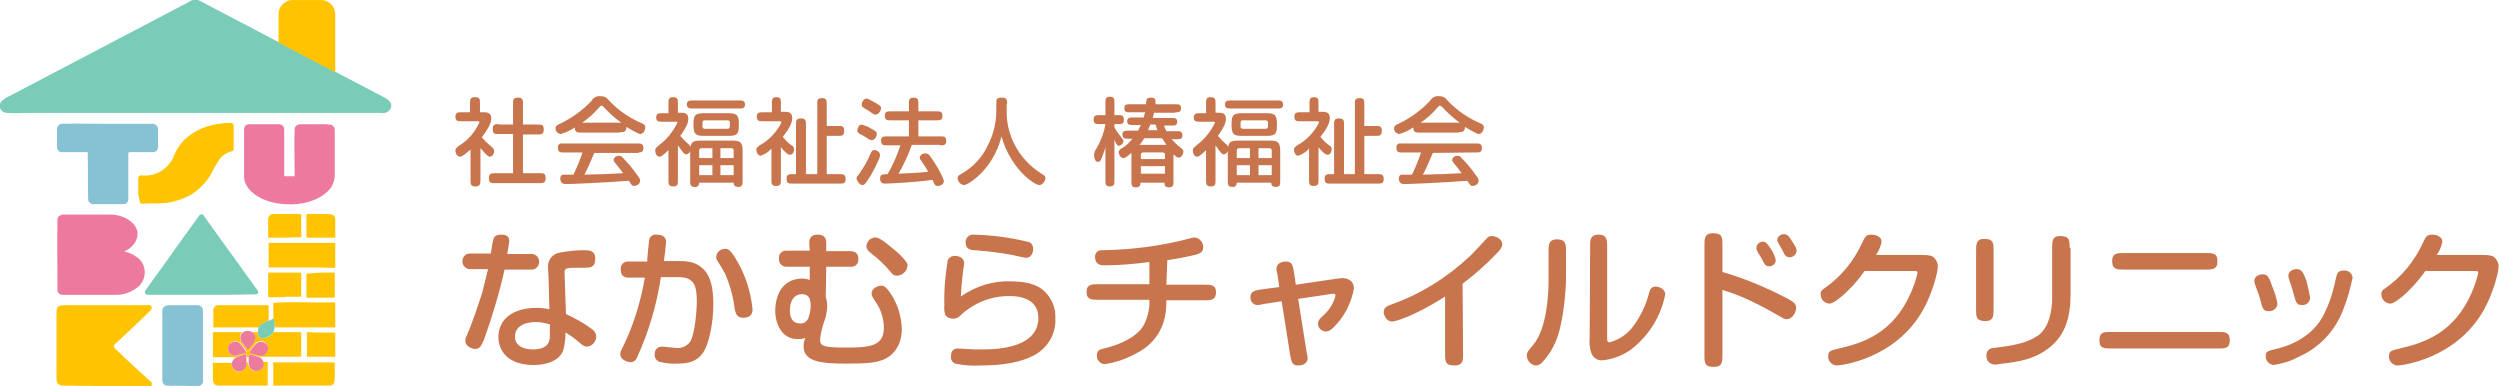 <?xml version="1.0" encoding="utf-8"?>
<!-- Generator: Adobe Illustrator 27.9.4, SVG Export Plug-In . SVG Version: 9.03 Build 54784)  -->
<svg version="1.1" id="レイヤー_1" xmlns="http://www.w3.org/2000/svg" xmlns:xlink="http://www.w3.org/1999/xlink" x="0px"
	 y="0px" viewBox="0 0 529.2 81.7" style="enable-background:new 0 0 529.2 81.7;" xml:space="preserve">
<style type="text/css">
	.st0{fill:#7ACCB8;}
	.st1{fill:#FFC300;}
	.st2{fill:#87C2D4;}
	.st3{fill:#ED7A9E;}
	.st4{fill:#FFC302;}
	.st5{fill:#ED7B9D;}
	.st6{fill:#C8744C;}
</style>
<g id="logo" transform="translate(-450 -11.334)">
	<g id="グループ_2647" transform="translate(859.565 287.744)">
		<path id="パス_13001" class="st0" d="M-326.8-253.6c-0.3,0.8-1.2,1.3-2.1,1.1c-1.1,0-2.2,0-3.3,0h-13.4c-19.3,0-38.6,0-58,0
			c-1.5,0-3,0.1-4.4,0c-0.6,0-1.1-0.3-1.4-0.7c-0.3-0.5-0.3-1.2,0.1-1.7c0.4-0.4,0.9-0.8,1.4-1c12.8-6.7,25.7-13.5,38.5-20.2
			c1.1-0.7,1.7-0.4,2.8,0.2c3.9,2.1,7.9,4.1,11.8,6.2c7.9,4.1,15.8,8.3,23.7,12.4c0.6,0.3,1.3,0.7,1.9,1
			C-328.1-255.7-326.4-255.1-326.8-253.6z"/>
		<path id="パス_13002" class="st1" d="M-396.5-194.8c-1.1-0.2-1.1-1-1.1-2c0-0.8,0-1.7,0-2.5c0-3.1,0-6.3,0-9.4c0-0.5,0-1,0-1.5
			c0-0.6,0-1.3,0.7-1.5c0.5-0.1,0.9-0.1,1.4-0.1h16.8c0.4,0,1-0.2,1.2,0.3c0.2,0.5-0.2,0.8-0.5,1.1l-0.7,0.7l-5.4,5.1
			c-0.4,0.3-0.7,0.7-1.1,1c-0.3,0.2-0.3,0.6-0.1,0.9c0.1,0.1,0.1,0.1,0.2,0.2c0.6,0.5,1.2,1.1,1.8,1.7c1.3,1.2,2.7,2.5,4,3.7l1.1,1
			c0.3,0.3,0.8,0.5,0.8,1c0,0.5-0.6,0.6-1,0.6c-0.5,0-1,0-1.5,0h-3.5C-387.7-194.8-392.1-194.7-396.5-194.8z"/>
		<path id="パス_13003" class="st2" d="M-374.3-194.8c-1.1-0.1-0.9-1.3-0.9-2.1c0-2.5,0-5,0-7.5c0-1.7,0-3.3,0-5
			c0-0.7-0.2-1.6,0.4-2.1c0.3-0.2,0.6-0.3,1-0.3c0.8,0,1.7,0,2.5,0c0.8,0,1.7,0,2.5,0c0.7,0,1.5-0.2,2,0.5c0.2,0.3,0.2,0.6,0.2,1
			c0,0.4,0,0.8,0,1.2c0,1.7,0,3.3,0,5c0,2.7,0,5.4,0,8.1c0.1,0.6-0.2,1.1-0.8,1.3c-0.1,0-0.3,0-0.4,0c-0.6,0-1.2,0-1.9,0
			C-371.2-194.8-372.8-194.7-374.3-194.8z"/>
		<path id="パス_13004" class="st1" d="M-351.7-194.8c0-1.3,0-2.6,0-3.8c0-1.3-0.3-1.1,0.7-1.1h12.1c0.2,0,0.2,0.1,0.2,0.3
			c0,1,0,2.1,0,3.1c0,0.5-0.1,1.2-0.6,1.4c-0.2,0.1-0.4,0.1-0.6,0.1h-3.1C-345.9-194.8-348.8-194.8-351.7-194.8z"/>
		<path id="パス_13005" class="st1" d="M-363.6-194.8c-0.7-0.1-0.9-0.8-0.9-1.4c0-0.5,0-1.1,0-1.6c0-0.5,0-1.1,0-1.6
			c0-0.1,0-0.2,0-0.2c0-0.1,0.1,0,0.2,0h1.2c0.9,0,1.7,0,2.6,0c0,0.2,0,0.5,0,0.7c0.2,0.8,1.1,1.3,1.9,1.1c0.7-0.2,1.2-0.9,1.2-1.7
			c0,0,0-0.1,0-0.2s0.1,0,0.2,0c0.1,0,0.1,0,0.2,0c0,0.4,0.1,0.9,0.3,1.2c0.4,0.6,1.2,0.8,1.8,0.5c0.7-0.3,1.1-1,1-1.8
			c0.2,0,0.4,0,0.6,0c0.2,0,0.5-0.1,0.4,0.3c0,1.6,0,3.1,0,4.7C-356.4-194.8-360-194.8-363.6-194.8z"/>
		<path id="パス_13006" class="st3" d="M-383.2-223.2c0,0.1,0.1,0.1,0.2,0.1c0.8,0.2,1.6,0.5,2.2,1c1.9,1.1,2.4,3.6,1.3,5.4
			c-0.1,0.2-0.3,0.4-0.4,0.6c-1.5,1.5-3.5,2.2-5.5,2.1c-3.6,0-7.1,0-10.7,0c-0.2,0-0.5,0-0.7-0.1c-0.4-0.2-0.7-0.6-0.6-1.1
			c0-5-0.1-10,0-14.9c0.1-0.5,0.7-0.9,1.2-0.9c3.3,0,6.6,0,9.9,0c1.8,0,3.6,0.6,4.9,1.9C-379.4-227-380.8-224.3-383.2-223.2z"/>
		<path id="パス_13007" class="st3" d="M-338.7-244.1c0,1.6,0,3.2,0,4.8c0,0.9-0.3,1.8-0.8,2.6c-3.1,4.1-10.6,4.4-14.9,2.2
			c-1.8-0.9-3.5-2.5-3.5-4.6c0-3.3,0-6.6,0-9.9c0-0.6,0.4-1.1,1-1.1c2.2,0,4.4,0,6.5,0c0.5,0,1,0.5,1,1c0,3.2,0,6.4,0,9.6
			c0,0.4,0,0.4,0.4,0.4c0.5,0,1,0,1.5,0c0.1,0,0.3,0.1,0.3-0.1c0-3.3-0.1-6.7,0-10c0.1-0.5,0.5-0.8,1-0.9c0.7,0,1.3,0,2,0
			c1.6,0,3.2-0.1,4.8,0.1c0.4,0.2,0.7,0.6,0.7,1C-338.7-247.5-338.7-245.8-338.7-244.1z"/>
		<path id="パス_13008" class="st2" d="M-386.8-250.2h9.6c0.6,0,1.1,0.6,1.1,1.2c0,0,0,0,0,0c0,1.2,0,2.4,0,3.6
			c0,0.6-0.4,1.2-1,1.2c0,0,0,0,0,0c-1.6,0-3.3,0-4.9,0c-0.3,0-0.4,0-0.4,0.4c0,3.2,0,6.4,0,9.6c0,0.5-0.4,1-0.9,1
			c-2.1,0-4.3,0-6.4,0c-0.5,0.1-1-0.3-1.2-0.8c-0.1-3.2,0-6.5-0.1-9.8c0-0.5,0.1-0.4-0.4-0.4c-1.8,0-3.5,0-5.3,0
			c-0.5-0.1-0.8-0.6-0.8-1.1c0-1.2,0-2.4,0-3.7c0-0.2,0-0.4,0.1-0.6c0.2-0.3,0.5-0.6,0.9-0.6C-393.3-250.3-390-250.2-386.8-250.2z"
			/>
		<path id="パス_13009" class="st0" d="M-366.9-214c-3.8,0-7.7,0-11.5,0c-0.3,0-0.5-0.3-0.5-0.6c0-0.1,0-0.2,0.1-0.3
			c1.2-1.7,2.4-3.4,3.6-5c2.6-3.7,5.2-7.3,7.9-11c0.2-0.2,0.6-0.2,0.8,0c0,0,0.1,0.1,0.1,0.2c2.4,3.4,4.9,6.8,7.3,10.1
			c1.3,1.9,2.7,3.7,4,5.6c0.1,0.1,0.2,0.3,0.2,0.4c0,0.3-0.2,0.5-0.5,0.5C-359.3-214-363.1-214-366.9-214z"/>
		<path id="パス_13010" class="st1" d="M-380.3-236.3c0-0.7,0-1.5,0-2.2c0-0.4,0.1-0.8,0.6-0.8c2.9,0.4,5.7-1.2,6.9-4
			c0.6-1.5,1.5-2.9,2.8-4c1.2-1,2.6-1.8,4.1-2.3c1.6-0.5,3.4-0.8,5.1-0.8c0.5,0,0.7,0.2,0.7,0.7c0,1.6,0,3.3,0,4.9
			c0,0.2-0.2,0.4-0.4,0.4c-1.2,0.3-2.2,1-2.8,2c-0.5,0.8-1,1.6-1.4,2.5c-1,1.9-2.6,3.5-4.4,4.7c-1.9,1-4,1.7-6.1,1.8
			c-1.4,0.1-2.7,0-4.1,0.1c-0.3,0.1-0.6-0.1-0.7-0.4c0-0.1,0-0.2,0-0.3C-380.3-234.7-380.3-235.5-380.3-236.3L-380.3-236.3z"/>
		<path id="パス_13011" class="st1" d="M-345.7-219.8h-6.7c-0.4,0-0.3,0-0.3-0.3c0-1.5,0-3.1,0-4.6c0-0.3,0-0.3,0.3-0.3h13.5
			c0.3,0,0.3,0,0.3,0.3c0,1.6,0,3.1,0,4.7c0,0.1,0,0.3-0.1,0.3C-341.1-219.8-343.4-219.8-345.7-219.8z"/>
		<path id="パス_13012" class="st1" d="M-351.7-209c0-1.1,0-2.2,0-3.3c4.1-0.3,8.5,0,12.7-0.1c0.4,0,0.4-0.1,0.4,0.4
			c0,1.5,0,3,0,4.6c0,0.3,0,0.3-0.3,0.3h-12.4C-351.4-207.7-351.5-208.4-351.7-209z"/>
		<path id="パス_13013" class="st4" d="M-359.5-200.8c-1.6,0-3.1,0-4.7,0c-0.3,0-0.3,0-0.3-0.3c0-1.6,0-3.2,0-4.9
			c0-0.1,0.1-0.1,0.2-0.1c2,0,4,0,6,0c-0.6,0.5-0.6,1.4-0.2,2c0.4,0.5,0.8,1,1.2,1.5c0.1,0.1,0.1,0.1,0.2,0c0.8-1,2.2-2.2,1-3.5
			l1.1,0c0,0.6,0.3,1.4,1.1,1.3c0.9-0.1,1.7-0.5,2.2-1.3c1.9,0,3.7,0,5.6,0c0.3,0,0.3,0,0.3,0.3c0,1.6,0,3.2,0,4.8
			c0,0.2-0.3,0.1-0.4,0.1c-2.9,0-5.7,0-8.5,0c-0.6-0.2-1.2-0.4-1.8-0.5c-0.1,0-0.3-0.1-0.3,0.1s0,0.3-0.1,0.5h-0.4
			c0-0.1,0-0.3,0-0.4c0-0.2,0-0.2-0.2-0.2C-358.2-201.2-358.8-201-359.5-200.8z M-352.8-202.6c0-0.9-0.7-1.6-1.5-1.6
			c-0.5,0-0.9,0.2-1.2,0.5c-0.4,0.5-0.7,0.9-1.1,1.4c-0.2,0.3-0.2,0.3,0.1,0.4c0.7,0.3,1.4,0.5,2.2,0.6
			C-353.5-201.2-352.9-201.8-352.8-202.6L-352.8-202.6z M-359.8-201.1c0.8-0.1,1.6-0.4,2.4-0.7c0.1,0,0-0.2,0-0.3
			c-0.3-0.5-0.7-1-1.1-1.5c-0.6-0.7-1.5-0.8-2.2-0.2c-0.3,0.3-0.5,0.7-0.6,1.1C-361.4-201.9-360.7-201.2-359.8-201.1
			C-359.9-201.1-359.9-201.1-359.8-201.1L-359.8-201.1z"/>
		<path id="パス_13014" class="st1" d="M-354.8-207.1c-3.1,0-6.2,0-9.3,0c-0.4,0-0.3,0-0.3-0.3c0-1.2,0-2.3,0-3.5
			c0.1-0.5,0.5-0.9,1-0.9c3.4,0,6.8,0,10.3,0c0.4,0,0.4-0.1,0.4,0.4c0,1,0,2,0,3C-353.6-208.3-354.3-207.8-354.8-207.1z"/>
		<path id="パス_13015" class="st1" d="M-349.3-213.5c-1.1,0-2.2,0-3.3,0c-0.2,0-0.2-0.2-0.2-0.3c0-1.6,0-3.1,0-4.7
			c0-0.1,0-0.2,0.2-0.2c2.2,0,4.3,0,6.5,0c0.4,0,0.3,0,0.3,0.3c0,1.5,0,3,0,4.5c0,0.3,0,0.3-0.3,0.3H-349.3z"/>
		<path id="パス_13016" class="st1" d="M-349.3-226.1h-3.2c-0.1,0-0.3,0.1-0.3-0.1c0-1.3,0-2.6,0-3.9c0.1-0.6,0.5-1,1.1-1
			c1.9,0,3.7,0,5.6,0c0.3,0,0.3,0,0.3,0.3c0,1.4,0,2.9,0,4.3c0,0.2,0.1,0.3-0.2,0.3L-349.3-226.1z"/>
		<path id="パス_13017" class="st1" d="M-341.6-206h2.7c0.3,0,0.3,0,0.3,0.2c0,1.6,0,3.2,0,4.7c0,0.1,0,0.2-0.1,0.2
			c-1.9,0-3.9,0-5.8,0c-0.1,0-0.1,0-0.1-0.1c0-1.6,0-3.2,0-4.8c0-0.3,0-0.3,0.3-0.3L-341.6-206z"/>
		<path id="パス_13018" class="st1" d="M-341.7-218.7h2.7c0.2,0,0.3-0.1,0.3,0.3c0,1.6,0,3.1,0,4.7c0,0.3,0,0.3-0.3,0.3h-5.5
			c-0.2,0-0.2,0-0.2-0.2c0-1.6,0-3.1,0-4.7c0-0.3,0.1-0.2,0.3-0.2L-341.7-218.7z"/>
		<path id="パス_13019" class="st1" d="M-341.7-226.1h-2.7c-0.2,0-0.3,0.1-0.3-0.3c0-1.5,0-2.9,0-4.4c0-0.3,0-0.3,0.3-0.3
			c1.5,0,3,0,4.6,0c0.2,0,0.5,0.1,0.7,0.2c0.4,0.2,0.6,0.7,0.5,1.1c0,1.1,0,2.2,0,3.4c0,0.1,0.1,0.3-0.1,0.3
			C-339.7-226.1-340.7-226.1-341.7-226.1z"/>
		<path id="パス_13020" class="st0" d="M-354.8-207.1c0.6-1.2,2.1-1.2,3.1-1.9c0.4,0.9,0.4,2,0,2.9c-0.5,0.7-1.3,1.2-2.2,1.3
			C-355.1-204.7-355.1-206.3-354.8-207.1z"/>
		<path id="パス_13021" class="st5" d="M-356.9-200.8c0-0.2,0-0.3,0.1-0.5c0-0.1,0-0.1,0.1-0.1c0.6,0.1,1.1,0.3,1.7,0.5
			c0.6,0.1,1.1,0.6,1.2,1.2c0.2,0.9-0.4,1.7-1.3,1.8c-0.6,0.1-1.3-0.2-1.6-0.7C-356.9-199.3-357-200.1-356.9-200.8z"/>
		<path id="パス_13022" class="st5" d="M-356-206c1.2,1.3-0.1,2.5-1,3.5c-0.1,0.1-0.1,0.1-0.2,0c-0.4-0.5-0.8-1-1.2-1.5
			c-0.4-0.6-0.4-1.5,0.2-2C-357.6-206.5-356.7-206.5-356-206z"/>
		<path id="パス_13023" class="st5" d="M-359.5-200.8c0.6-0.2,1.3-0.4,1.9-0.6c0.2,0,0.2,0,0.2,0.2c0,0.4,0,0.9,0,1.3
			c0,0.1,0,0.1,0,0.2c0,0.1,0,0.3,0,0.4c0,0.7-0.6,1.4-1.3,1.5c-0.9,0.1-1.7-0.5-1.8-1.3c0-0.2,0-0.3,0-0.5
			C-360.3-200.2-359.9-200.6-359.5-200.8z"/>
		<path id="パス_13024" class="st1" d="M-347.9-276.4c2.2,0,4.4,0,6.6,0c1.5,0.2,2.7,1.4,2.7,3c0,4.1,0,8.2,0,12.3
			c-4-2.1-8-4.2-12-6.3c0-1.9,0-3.8,0-5.8C-350.7-274.9-349.5-276.2-347.9-276.4z"/>
		<path id="パス_13025" class="st5" d="M-352.8-202.6c0,0.8-0.7,1.4-1.5,1.5c-0.8-0.1-1.5-0.3-2.2-0.6c-0.3-0.1-0.3-0.1-0.1-0.4
			c0.3-0.5,0.7-1,1.1-1.4c0.6-0.7,1.5-0.7,2.2-0.2C-353-203.5-352.8-203.1-352.8-202.6z"/>
		<path id="パス_13026" class="st5" d="M-359.8-201.1c-0.8,0-1.5-0.7-1.5-1.5c0,0,0,0,0,0c0-0.9,0.8-1.5,1.6-1.5
			c0.4,0,0.8,0.2,1.1,0.6c0.4,0.5,0.8,1,1.1,1.5c0,0.1,0.2,0.2,0,0.3C-358.2-201.5-359-201.3-359.8-201.1z"/>
	</g>
	<path id="パス_13136" class="st6" d="M551.7,42.7c0.3,0.3,0.4,0.4,0.8,0.9c0.8,0.8,0.9,0.9,1.2,0.9c0.5,0,0.9-0.6,0.9-1.2
		c0-0.4-0.1-0.5-0.9-1.2c-0.6-0.5-1.2-1.1-1.7-1.7c1-1.3,2-2.9,2-4c0-1.3-1.1-1.3-1.5-1.3h-0.9v-1.9c0-0.8,0-1.3-1.1-1.3
		c-1,0-1,0.6-1,1.3v1.9h-1.8c-0.8,0-1.3,0-1.3,1c0,0.9,0.6,0.9,1.3,0.9h3.4c0.1,0,0.4,0,0.4,0.2c-0.9,2-2.3,3.7-4.2,4.9
		c-0.7,0.5-0.9,0.7-0.9,1.1c0,0.3,0.2,1.3,1,1.3c0.5,0,1.6-1,2.2-1.5v6.5c0,0.8,0,1.3,1.1,1.3c0.9,0,1-0.6,1-1.3V42.7z M555.6,37.6
		c-0.7,0-1.3,0-1.3,1c0,1.1,0.4,1.1,1.3,1.1h3V48h-3.8c-0.7,0-1.3,0-1.3,1c0,1.1,0.4,1.1,1.3,1.1h9.4c0.8,0,1.3-0.1,1.3-1
		c0-1.1-0.4-1.1-1.3-1.1h-3.5v-8.2h3.1c0.7,0,1.3,0,1.3-1c0-1.1-0.4-1.1-1.3-1.1h-3.1v-4.4c0-0.7,0-1.3-1-1.3
		c-1.1,0-1.1,0.5-1.1,1.3v4.4H555.6z M585.2,43.6c0.6,0,1-0.2,1-0.9c0-0.8-0.4-1-1-1h-16.2c-0.5-0.1-0.9,0.3-0.9,0.7
		c0,0.1,0,0.2,0,0.2c0,0.7,0.3,1,0.9,1h4.3c-0.5,1.6-1.2,3.2-1.9,4.7c-1.1,0-1.8,0-2.2,0c-0.3,0-0.6,0.3-0.6,0.8
		c0,1,0.6,1.2,1.2,1.2c0.9,0,8.2-0.3,13.3-0.7c0.6,0.9,0.7,1.1,1.1,1.1c0.4,0,1.3-0.3,1.3-1.1c0-0.3,0-0.4-0.6-1.2
		c-0.9-1.3-1.9-2.5-3-3.6c-0.2-0.3-0.5-0.5-0.9-0.5c-0.4,0-1.1,0.3-1.1,0.9c0,0.2,0.1,0.4,0.3,0.6c0.8,1,1.3,1.6,1.7,2.2
		c-3.8,0.2-4.1,0.2-8.2,0.3c0.7-1.3,1-2,2.1-4.6H585.2z M581.3,39.3c0.7,0,1.3,0,1.3-1.1c0.4,0.2,0.8,0.5,1.2,0.7
		c1.1,0.6,1.5,0.8,1.7,0.8c0.8,0,1.1-1,1.1-1.4c0-0.4-0.2-0.6-0.6-0.8c-2.6-1.1-5-2.7-7-4.8c-0.6-0.7-0.9-1-1.9-1
		c-0.8-0.1-1.5,0.3-1.9,1c-1.9,2-4.1,3.6-6.6,4.8c-0.7,0.3-1,0.5-1,1c0,0.6,0.4,1.1,1.1,1.2c1.1-0.3,2.1-0.8,3-1.4
		c-0.1,1.1,0.6,1.1,1.3,1.1H581.3z M573.1,37.4c1.3-0.9,2.6-2,3.7-3.3c0.3-0.3,0.3-0.4,0.5-0.4s0.2,0.1,0.5,0.3
		c1.1,1.2,2.3,2.3,3.7,3.3H573.1z M593.5,35.3v-2.1c0-0.8,0-1.3-1.1-1.3c-0.9,0-0.9,0.6-0.9,1.3v2.1h-1.3c-0.7,0-1.3,0-1.3,0.9
		c0,0.9,0.6,0.9,1.3,0.9h2.9c0.1,0,0.3,0,0.3,0.2c-0.9,1.8-2.1,3.4-3.7,4.6c-0.8,0.7-1,0.8-1,1.3c0,0.6,0.3,1.3,0.9,1.3
		c0.3,0,0.6-0.2,0.8-0.4c0.4-0.3,0.7-0.6,1.1-1v6.4c0,0.8,0,1.3,1.1,1.3c0.9,0,0.9-0.6,0.9-1.3v-7.4c1.2,1.7,1.4,1.9,1.7,1.9
		c0.4,0,0.8-0.3,0.9-0.7v6.3c0,0.8,0,1.3,1,1.3c0.4,0.1,0.8-0.2,0.9-0.7c0-0.1,0-0.1,0-0.2h7.3c0,0.4,0.1,0.9,1,0.9
		c0.9,0,0.9-0.6,0.9-1.3v-6.4c0-2-0.8-2.1-2.4-2.1h-6.6c-1.2,0-1.9,0.2-2,1.3c-0.1-0.1-0.2-0.3-0.3-0.4c-0.7-0.6-1.3-1.2-1.9-1.9
		c1.5-2.1,1.7-2.9,1.7-3.6c0-1.3-0.9-1.3-1.6-1.3H593.5z M600.8,44.8H598v-1.6c0-0.3,0.2-0.5,0.4-0.5c0,0,0.1,0,0.1,0h2.3V44.8z
		 M602.5,42.7h2.3c0.3,0,0.5,0.2,0.5,0.4c0,0,0,0.1,0,0.1v1.6h-2.8V42.7z M600.8,46.3v2.1H598v-2.1H600.8z M602.5,46.3h2.8v2.1h-2.8
		V46.3z M604.3,40.1c2.1,0,2.1-0.8,2.1-2.7c0-2-0.8-2.1-2.4-2.1h-5.1c-2.1,0-2.1,0.8-2.1,2.7c0,2,0.8,2.1,2.4,2.1H604.3z M604,36.8
		c0.3,0,0.5,0.2,0.5,0.4c0,0,0,0.1,0,0.1v0.8c0,0.3-0.2,0.5-0.4,0.5c0,0-0.1,0-0.1,0h-4.8c-0.3,0-0.5-0.2-0.5-0.4c0,0,0-0.1,0-0.1
		v-0.8c0-0.2,0.1-0.5,0.4-0.5c0,0,0.1,0,0.1,0H604z M596.7,32.6c-0.6,0-1.3,0-1.3,0.8c0,0.9,0.6,0.9,1.3,0.9h9.8
		c0.6,0,1.2,0,1.2-0.8c0-0.9-0.6-0.9-1.2-0.9H596.7z M615.3,33.2c0-0.7,0-1.3-0.9-1.3c-1,0-1,0.5-1,1.3v1.9h-1.9
		c-0.7,0-1.3,0-1.3,0.9c0,1,0.5,1,1.3,1h3.6c0.1,0,0.3,0,0.3,0.3c-1,2-2.6,3.7-4.6,4.8c-0.4,0.3-0.7,0.5-0.7,0.9
		c0,0.5,0.3,1.3,0.9,1.3c0.9-0.3,1.7-0.8,2.3-1.5v6.6c0,0.7,0,1.3,0.9,1.3c1.1,0,1.1-0.5,1.1-1.3v-6.9c0.2,0.3,0.4,0.5,0.7,0.8
		c0.6,0.6,0.9,0.8,1.2,0.8c0.7,0,0.9-0.8,0.9-1.2c0-0.3-0.2-0.6-0.4-0.7c-0.8-0.5-1.4-1.2-2-1.9c0.9-1.1,2-2.7,2-3.9
		c0-1.4-0.9-1.4-1.8-1.4h-0.6V33.2z M620.6,48.2V37.7c0-0.7,0-1.3-1-1.3c-1.1,0-1.1,0.5-1.1,1.3v10.5h-0.7c-0.7,0-1.3,0-1.3,0.9
		c0,1.1,0.4,1.1,1.3,1.1h9.9c0.7,0,1.3,0,1.3-0.9c0-1.1-0.5-1.1-1.3-1.1H625v-8.1h2.4c0.7,0,1.3,0,1.3-1c0-1.1-0.4-1.1-1.3-1.1H625
		v-4.6c0-0.7,0-1.3-0.9-1.3c-1.1,0-1.1,0.4-1.1,1.3v14.8H620.6z M649,42.1c0.7,0,1.3,0,1.3-0.9c0-1-0.5-1-1.3-1h-4.6v-3.4h3.8
		c0.7,0,1.3,0,1.3-0.9c0-1-0.5-1-1.3-1h-3.8v-1.6c0-0.7,0-1.3-1-1.3c-1,0-1,0.5-1,1.3v1.6h-3.8c-0.7,0-1.3,0-1.3,0.9
		c0,1,0.5,1,1.3,1h3.8v3.4h-4.6c-0.7,0-1.3,0-1.3,0.9c0,1,0.5,1,1.3,1h2.8c-0.7,2.1-1.6,4.2-2.7,6.1c-0.4,0-0.7,0-1.1,0.1
		c-0.2,0-0.5,0.2-0.5,0.8c0,0.9,0.5,1.1,1,1.1c0.7,0,7-0.3,10.1-0.8c0.5,1.2,0.6,1.3,1.1,1.3c0.5,0,1.3-0.3,1.3-1.1
		c-0.3-0.9-0.7-1.7-1.1-2.4c-0.6-1-1.2-2-1.9-2.9c-0.2-0.3-0.5-0.5-0.9-0.5c-0.6,0-1.2,0.4-1.2,0.9c0,0.3,0.1,0.4,0.6,1.1
		c0.4,0.6,0.8,1.2,1.2,1.9c-1.9,0.2-3.9,0.3-6.3,0.4c1.1-1.9,2.1-4,2.8-6.1H649z M631.5,38.8c-0.1,0.4,0.1,0.6,0.5,0.9
		c0.7,0.3,1.3,0.7,1.9,1.1c0.2,0.1,0.4,0.2,0.6,0.2c0.7,0,1.1-0.8,1.1-1.3c0-0.5-0.2-0.6-1.3-1.2c-0.6-0.4-1.2-0.6-1.9-0.8
		C631.7,37.7,631.5,38.7,631.5,38.8z M635.3,35.6c0.7,0,1.2-0.9,1.2-1.3c0-0.5-0.2-0.7-2.1-1.7c-0.6-0.3-0.7-0.4-0.9-0.4
		c-0.8,0-1.1,0.9-1.1,1.3c0,0.4,0.1,0.5,1.5,1.3c0.1,0.1,0.7,0.5,0.9,0.6C634.9,35.5,635.1,35.6,635.3,35.6z M632.6,50.5
		c0.4,0,0.7-0.4,1.7-2c0.2-0.3,2-3.6,2-4.3c0-0.6-0.6-1.1-1.2-1.1c-0.5,0-0.6,0.3-0.9,0.9c-0.6,1.5-1.4,2.8-2.3,4.1
		c-0.4,0.5-0.6,0.7-0.6,1.1C631.5,49.6,631.8,50.5,632.6,50.5z M663.2,33.3c0-0.8-0.1-1.3-1-1.3c-1.3,0-1.3,0.3-1.3,1.3v1.4
		c0,2.6-0.6,5.1-1.8,7.4c-1.2,2.6-3.2,4.7-5.7,6.1c-0.4,0.2-0.7,0.4-0.7,0.9c0.1,0.7,0.6,1.3,1.3,1.4c0.4,0,0.9-0.2,2.1-1.1
		c3-2.3,5-5.6,5.9-9.2c0.9,3.3,2.7,6.3,5.2,8.6c0.7,0.6,2.1,1.7,2.8,1.7c0.8,0,1.3-1,1.3-1.5c0-0.4-0.2-0.5-1-1
		c-2.3-1.5-4.2-3.5-5.5-6c-1.2-2.3-1.8-4.9-1.7-7.4V33.3z M698.8,35.1c0.6,0,1.2,0,1.2-0.8c0-0.9-0.5-0.9-1.2-0.9h-4.2
		c0-0.2,0-0.4,0-0.6c0-0.7-0.5-0.8-0.9-0.8c-0.6,0-0.9,0.1-1,0.5c-0.1,0.3-0.1,0.6-0.1,0.9h-3.4c-0.6,0-1.2,0-1.2,0.8
		c0,0.9,0.5,0.9,1.2,0.9h3.2c-0.1,0.4-0.2,0.8-0.3,1.1h-2.5c-0.5,0-1,0.1-1,0.8c0,0.7,0.5,0.8,1,0.8h1.9c-0.2,0.4-0.4,0.8-0.6,1.2
		h-2.1c-0.6,0-1.2,0-1.2,0.8c0,0.9,0.6,0.9,1.2,0.9h0.9c-0.6,0.8-1.3,1.5-2.2,2c-0.5,0.3-0.7,0.5-0.7,0.9c0,0.4,0.4,1.2,1,1.2
		c0.4,0,1-0.5,1.7-1.1c0,0.3,0,0.5,0,0.8v5.2c0,0.7,0,1.3,0.9,1.3c1,0,1-0.5,1-1h5.1c0,0.4,0,1,0.9,1c1,0,1-0.5,1-1.3v-5.7
		c0.6,0.6,0.9,0.7,1.1,0.7c0.7,0,1-0.9,1-1.3c0-0.3-0.1-0.4-0.7-0.9c-0.7-0.5-1.2-1.1-1.8-1.7h1.1c0.6,0,1.2,0,1.2-0.8
		c0-0.9-0.6-0.9-1.2-0.9h-2.2c-0.2-0.4-0.4-0.8-0.5-1.2h1.9c0.5,0,0.9-0.1,0.9-0.8c0-0.6-0.4-0.8-0.9-0.8h-4.3
		c0.1-0.4,0.2-0.6,0.3-1.1H698.8z M696.6,45h-5.1v-0.9c0-0.3,0.2-0.5,0.4-0.5c0,0,0.1,0,0.1,0h4.1c0.3,0,0.5,0.2,0.5,0.4
		c0,0,0,0.1,0,0.1V45z M696.6,46.5v1.6h-5.1v-1.6H696.6z M693,38.9c0.2-0.5,0.4-1,0.5-1.2h1.1c0.1,0.4,0.3,0.8,0.4,1.2H693z M692,42
		c-0.4,0-0.5,0-0.8,0c0.4-0.4,0.7-0.9,1-1.4h3.8c0.2,0.3,0.5,0.8,0.9,1.4c-0.3,0-0.4,0-0.7,0H692z M684,49.5c0,0.7,0,1.3,0.9,1.3
		c1,0,1-0.5,1-1.3v-8.6c0.4,1,0.6,1.3,1,1.3c0.5-0.1,0.9-0.5,0.9-1c0-0.2-0.1-0.4-0.6-1c-0.5-0.6-0.9-1.2-1.3-1.9v-0.7h0.8
		c0.7,0,1.2,0,1.2-0.9c0-1-0.5-1-1.2-1h-0.8v-2.6c0-0.7,0-1.3-0.9-1.3c-1,0-1,0.5-1,1.3v2.6h-1.2c-0.7,0-1.3,0-1.3,0.9
		c0,1,0.5,1,1.3,1h1.2c-0.3,1.8-0.9,3.4-1.8,5c-0.5,0.8-0.6,1-0.6,1.6c0,0.5,0.2,1.4,0.8,1.4c0.5,0,0.7-0.4,1.1-1.6
		c0.2-0.5,0.4-1,0.5-1.6L684,49.5z M707.3,35.3v-2.1c0-0.8,0-1.3-1.1-1.3c-0.9,0-0.9,0.6-0.9,1.3v2.1H704c-0.7,0-1.3,0-1.3,0.9
		c0,0.9,0.6,0.9,1.3,0.9h2.9c0.1,0,0.3,0,0.3,0.2c-0.9,1.8-2.1,3.4-3.7,4.6c-0.8,0.7-1,0.8-1,1.3c0,0.6,0.3,1.3,0.9,1.3
		c0.3,0,0.6-0.2,0.8-0.4c0.4-0.3,0.7-0.6,1.1-1v6.4c0,0.8,0,1.3,1.1,1.3c0.9,0,0.9-0.6,0.9-1.3v-7.4c1.2,1.7,1.4,1.9,1.7,1.9
		c0.4,0,0.8-0.3,0.9-0.7v6.3c0,0.8,0,1.3,1,1.3c0.4,0.1,0.8-0.2,0.9-0.7c0-0.1,0-0.1,0-0.2h7.3c0,0.4,0.1,0.9,1,0.9
		c0.9,0,0.9-0.6,0.9-1.3v-6.4c0-2-0.8-2.1-2.4-2.1H712c-1.2,0-1.9,0.2-2,1.3c-0.1-0.1-0.2-0.3-0.3-0.4c-0.7-0.6-1.3-1.2-1.9-1.9
		c1.5-2.1,1.7-2.9,1.7-3.6c0-1.3-0.9-1.3-1.6-1.3H707.3z M714.6,44.8h-2.8v-1.6c0-0.3,0.2-0.5,0.4-0.5c0,0,0.1,0,0.1,0h2.3V44.8z
		 M716.4,42.7h2.3c0.3,0,0.5,0.2,0.5,0.4c0,0,0,0.1,0,0.1v1.6h-2.8V42.7z M714.6,46.3v2.1h-2.8v-2.1H714.6z M716.4,46.3h2.8v2.1
		h-2.8V46.3z M718.2,40.1c2.1,0,2.1-0.8,2.1-2.7c0-2-0.8-2.1-2.4-2.1h-5.1c-2.1,0-2.1,0.8-2.1,2.7c0,2,0.8,2.1,2.4,2.1H718.2z
		 M717.9,36.8c0.3,0,0.5,0.2,0.5,0.4c0,0,0,0.1,0,0.1v0.8c0,0.3-0.2,0.5-0.4,0.5c0,0-0.1,0-0.1,0h-4.8c-0.3,0-0.5-0.2-0.5-0.4
		c0,0,0-0.1,0-0.1v-0.8c0-0.2,0.1-0.5,0.4-0.5c0,0,0.1,0,0.1,0H717.9z M710.6,32.6c-0.6,0-1.3,0-1.3,0.8c0,0.9,0.6,0.9,1.3,0.9h9.8
		c0.6,0,1.2,0,1.2-0.8c0-0.9-0.6-0.9-1.2-0.9H710.6z M729.1,33.2c0-0.7,0-1.3-0.9-1.3c-1,0-1,0.5-1,1.3v1.9h-1.9
		c-0.7,0-1.3,0-1.3,0.9c0,1,0.5,1,1.3,1h3.6c0.1,0,0.3,0,0.3,0.3c-1,2-2.6,3.7-4.6,4.8c-0.4,0.3-0.7,0.5-0.7,0.9
		c0,0.5,0.3,1.3,0.9,1.3c0.9-0.3,1.7-0.8,2.3-1.5v6.6c0,0.7,0,1.3,0.9,1.3c1.1,0,1.1-0.5,1.1-1.3v-6.9c0.2,0.3,0.4,0.5,0.7,0.8
		c0.6,0.6,0.9,0.8,1.2,0.8c0.7,0,0.9-0.8,0.9-1.2c0-0.3-0.2-0.6-0.4-0.7c-0.8-0.5-1.4-1.2-2-1.9c0.9-1.1,2-2.7,2-3.9
		c0-1.4-0.9-1.4-1.8-1.4h-0.6V33.2z M734.5,48.2V37.7c0-0.7,0-1.3-1-1.3c-1.1,0-1.1,0.5-1.1,1.3v10.5h-0.7c-0.7,0-1.3,0-1.3,0.9
		c0,1.1,0.4,1.1,1.3,1.1h9.9c0.7,0,1.3,0,1.3-0.9c0-1.1-0.5-1.1-1.3-1.1h-2.8v-8.1h2.4c0.7,0,1.3,0,1.3-1c0-1.1-0.4-1.1-1.3-1.1
		h-2.4v-4.6c0-0.7,0-1.3-0.9-1.3c-1.1,0-1.1,0.4-1.1,1.3v14.8H734.5z M762.7,43.6c0.6,0,1-0.2,1-0.9c0-0.8-0.4-1-1-1h-16.2
		c-0.5-0.1-0.9,0.3-0.9,0.7c0,0.1,0,0.2,0,0.2c0,0.7,0.3,1,0.9,1h4.3c-0.5,1.6-1.2,3.2-1.9,4.7c-1.1,0-1.8,0-2.2,0
		c-0.3,0-0.6,0.3-0.6,0.8c0,1,0.6,1.2,1.2,1.2c0.9,0,8.2-0.3,13.3-0.7c0.6,0.9,0.7,1.1,1.1,1.1c0.4,0,1.3-0.3,1.3-1.1
		c0-0.3,0-0.4-0.6-1.2c-0.9-1.3-1.9-2.5-3-3.6c-0.2-0.3-0.5-0.5-0.9-0.5c-0.4,0-1.1,0.3-1.1,0.9c0,0.2,0.1,0.4,0.3,0.6
		c0.8,1,1.3,1.6,1.7,2.2c-3.8,0.2-4.1,0.2-8.2,0.3c0.7-1.3,1-2,2.1-4.6L762.7,43.6z M758.8,39.3c0.7,0,1.3,0,1.3-1.1
		c0.4,0.2,0.8,0.5,1.2,0.7c1.1,0.6,1.5,0.8,1.7,0.8c0.8,0,1.1-1,1.1-1.4c0-0.4-0.2-0.6-0.6-0.8c-2.6-1.1-5-2.7-7-4.8
		c-0.6-0.7-0.9-1-1.9-1c-0.8-0.1-1.5,0.3-1.9,1c-1.9,2-4.1,3.6-6.6,4.8c-0.7,0.3-1,0.5-1,1c0,0.6,0.4,1.1,1.1,1.2
		c1.1-0.3,2.1-0.8,3-1.4c-0.1,1.1,0.6,1.1,1.3,1.1H758.8z M750.6,37.4c1.3-0.9,2.6-2,3.7-3.3c0.3-0.3,0.3-0.4,0.5-0.4
		c0.1,0,0.2,0.1,0.5,0.3c1.1,1.2,2.3,2.3,3.7,3.3H750.6z"/>
	<path id="パス_13137" class="st6" d="M557.4,64.9c0.2-0.9,0.3-1.7,0.4-2.6c0-1.2-1.1-1.3-1.7-1.3c-1.4,0-1.6,0.7-1.7,1.1
		s-0.2,0.8-0.5,2.9h-4.3c-0.9-0.1-1.6,0.6-1.7,1.4c0,0.1,0,0.2,0,0.2c-0.1,0.8,0.6,1.6,1.4,1.7c0.1,0,0.2,0,0.3,0h3.7
		c-0.3,1.2-0.7,3-1.2,4.9c-0.8,2.6-2.3,6.9-3.3,9.2c-0.2,0.3-0.3,0.7-0.3,1.1c0,1.2,1.5,1.7,2.1,1.7c1.1,0,1.4-1,1.9-2.1
		c1.7-4.8,3.2-9.7,4.3-14.7h5.6c0.9,0.1,1.6-0.6,1.7-1.4c0-0.1,0-0.2,0-0.2c0.1-0.8-0.5-1.6-1.4-1.7c-0.1,0-0.2,0-0.3,0H557.4z
		 M566.3,76.8c-0.9-0.2-1.8-0.3-2.7-0.3c-5,0-8.1,2.4-8.1,6.2c0,1.8,1,5.9,7.5,5.9c2.8,0,5.7-1,6.3-3.4c0.3-1.2,0.4-2.3,0.4-3.5
		c0.8,0.5,1.6,1,2.3,1.6c1.5,1.3,1.7,1.4,2.3,1.4c1.1-0.1,1.9-1.1,1.9-2.1c0-0.6-0.3-1.2-0.9-1.6c-1.7-1.3-3.6-2.3-5.5-3.2l-0.3-8.8
		c0-0.4,0.1-0.7,0.4-0.8c0.5-0.2,1.2-0.2,3.9-0.2c1.1,0,2.2,0,2.2-1.9c0-1.8-1.3-1.8-2.5-1.8c-1.7,0-3.3,0.2-5,0.5
		c-1.5,0.2-2.6,1.6-2.5,3.1c0,0.3,0.1,1.6,0.1,1.9L566.3,76.8z M566.4,82.3c0,0.9,0,3-3.6,3c-1.3,0-3.8-0.4-3.8-2.7
		c0-2,1.8-3.1,4.4-3.1c1,0,2,0.2,3,0.5V82.3z M590.5,66.8c0.2-1.4,0.4-2.8,0.5-4.2c0-1-0.6-1.6-2-1.6c-0.8-0.1-1.5,0.4-1.6,1.2
		c0,0,0,0.1,0,0.1c-0.1,0.6-0.4,3.7-0.4,4.4h-4c-0.8-0.1-1.6,0.6-1.6,1.4c0,0.1,0,0.2,0,0.3c0,1.2,0.6,1.7,1.6,1.7l3.5,0
		c-0.9,5.3-2.5,10.4-4.9,15.2c-0.2,0.3-0.3,0.6-0.3,1c0,1.2,1.5,1.7,2.2,1.7c0.6,0,1.1-0.4,1.3-0.9c2.5-5.4,4.2-11.2,5.1-17.1l3.8,0
		c3.1,0,3.8,1.7,3.8,5c0,2.2-0.4,6.7-1.3,8.5c-0.6,1-1.8,1.6-3,1.5c-0.4,0-2.6-0.3-3.1-0.3c-0.8,0-1.5,0.6-1.5,1.4
		c0,0.1,0,0.1,0,0.2c-0.1,0.7,0.3,1.3,0.9,1.6c1.3,0.3,2.7,0.5,4,0.4c2.3,0,3.9-0.5,5.1-2c1.6-2,2.4-7,2.4-10.6c0-3.4-0.6-5.9-2-7.3
		c-1.4-1.4-2.8-1.8-5.2-1.8H590.5z M603.5,64c-1,0-1.8,0.7-1.9,1.7c0,0.3,0.1,0.6,0.3,0.9c0.6,0.9,1.1,1.8,1.6,2.7
		c1,2.3,1.7,4.8,2,7.3c0.2,1,0.4,2,1.8,2c1.1,0,2-0.4,2-1.8c-0.4-4-1.7-7.8-3.8-11.1C604.5,64.2,604.1,64,603.5,64z M621.4,64.4
		h-4.8c-0.8-0.1-1.6,0.4-1.7,1.3c0,0.1,0,0.2,0,0.4c-0.1,0.8,0.5,1.6,1.4,1.7c0.1,0,0.2,0,0.3,0h4.8v2.8c-0.5-0.2-1-0.3-1.5-0.3
		c-4.9,0-5.8,4.5-5.8,6.8c0,1.7,0.5,3.4,1.6,4.7c0.9,0.9,2.1,1.4,3.4,1.3c0.5,0,1-0.1,1.4-0.2c-0.3,0.5-0.4,1.1-0.4,1.7
		c0,3.4,3.9,3.7,9.2,3.7c4.4,0,6-0.2,7.6-0.8c2.1-0.8,4-3,4-6.5c-0.1-2.9-1-5.7-2.7-8c-0.5-0.7-1-1.2-1.7-1.2c-0.5,0-2,0.5-2,1.6
		c0,0.4,0,0.6,0.9,1.9c1.1,1.6,1.7,3.5,1.7,5.5c0,4.1-3.7,4.1-8.4,4.1c-4.6,0-5.1-0.4-5.1-1.7c0.1-1.2,0.4-2.4,0.8-3.6
		c0.4-1.1,0.7-2.3,0.7-3.5c0-0.6-0.1-1.3-0.3-1.9l0.1-6.4h5.1c0.8,0.1,1.6-0.4,1.7-1.3c0-0.1,0-0.3,0-0.4c0-1.2-0.8-1.6-1.7-1.6
		h-5.1v-1.7c0-1.2-0.5-1.8-1.9-1.8c-1.2,0-1.7,0.7-1.7,1.8L621.4,64.4z M619.7,73.6c1.1,0,1.9,0.4,1.9,2.5c0,0.9-0.2,1.8-0.5,2.6
		c-0.3,0.7-1,1.2-1.8,1.1c-1.5,0-2.1-1.2-2.1-2.7C617.2,74.2,618.8,73.6,619.7,73.6z M642.1,67.6c0-0.4-0.1-0.7-0.4-1
		c-0.7-0.9-1.5-1.7-2.4-2.4c-2.7-2.3-3.4-2.6-4.1-2.6c-1,0.1-1.7,0.8-1.8,1.8c0,0.5,0.3,1,0.7,1.3c1.7,1.3,3.3,2.8,4.6,4.4
		c0.3,0.4,0.7,0.6,1.2,0.6C641.1,69.6,642,68.7,642.1,67.6z M654.4,62.5c0,1.5,0.7,1.7,1.9,1.8c2.7,0.2,5.3,0.5,8,1
		c0.4,0.1,2.5,0.6,2.9,0.6c1,0,1.5-0.9,1.5-1.9c0-0.7-0.4-1.4-1.2-1.5c-3.7-0.9-7.5-1.4-11.4-1.5c-0.3,0-0.6,0-0.9,0.2
		C654.8,61.4,654.4,61.9,654.4,62.5L654.4,62.5z M653.4,74.1c0-0.6,0.2-3.3,0.4-4.8c0-0.4,0.3-1.9,0.3-2.2c0-1.2-1.1-1.6-2-1.6
		c-0.7,0-1.3,0.4-1.5,1c-0.5,3.1-0.8,6.3-0.7,9.5c-0.1,0.7,0,1.3,0.2,2c0.3,0.5,1,0.8,1.6,0.8c0.5,0,0.9-0.1,1.3-0.4
		c2.8-2.8,6.6-4.4,10.6-4.4c1.1,0,6.2,0,6.2,4.6c0,6.1-7.9,6.7-11.7,6.7c-0.6,0-1.3,0-1.8,0c-0.5,0-3.1-0.2-3.4-0.2
		c-0.9,0-1.6,0.3-1.6,1.7c-0.1,0.6,0.3,1.3,0.9,1.5c1.8,0.4,3.6,0.5,5.4,0.4c4.8,0,8.5-0.7,11.2-2.1c2.9-1.5,4.8-4.6,4.6-7.9
		c0.1-2.1-0.7-4.1-2.2-5.6c-1.8-1.8-4.6-2.2-7.1-2.2C660.3,70.7,656.5,71.9,653.4,74.1L653.4,74.1z M697.1,66.4
		c2.1-0.3,4.2-0.7,6.2-1.2c0.9-0.3,1.4-0.6,1.4-1.6c0-1-0.8-1.9-1.8-2c-0.3,0-0.7,0.1-1,0.2c-6,1.6-12.3,2.4-18.5,2.5
		c-0.8-0.1-1.5,0.4-1.6,1.2c0,0.1,0,0.2,0,0.2c0,1.8,1.4,1.8,2,1.8c3.2,0,6.4-0.3,9.5-0.7v4.7h-10.8c-1.4,0-2.5,0-2.5,1.7
		c0,1.6,1.2,1.6,2.5,1.6h10.8c0.1,1.8-0.3,3.5-1.1,5.2c-1.4,2.7-5.3,4.3-8.1,5c-1.3,0.3-1.9,0.4-1.9,1.6c-0.1,0.9,0.7,1.8,1.6,1.8
		c0,0,0,0,0.1,0c2.1-0.3,4.2-1,6.1-2c6.8-3.2,6.9-9.1,6.9-11.5h8c1.4,0,2.5,0,2.5-1.7s-1.3-1.6-2.5-1.6h-8L697.1,66.4z M724.8,74.6
		l6.7-1c0.2,0,0.4-0.1,0.7-0.1c0.3,0,0.5,0.1,0.5,0.4c-0.4,1.7-1.4,3.2-2.7,4.3c-0.7,0.7-1,1-1,1.7c0,0.9,0.8,1.6,1.7,1.6
		c0.6,0,1.1-0.3,2.2-1.5c1.9-2.1,3.2-4.8,3.7-7.6c0-1.4-1-2.2-2.5-2.2c-0.4,0-1.5,0.2-2.3,0.3l-7.5,1.1l-0.4-2.7
		c-0.3-1.5-0.4-2.2-1.7-2.2c-0.9,0-2,0.4-2,1.5c0,0.4,0.1,0.8,0.2,1.2l0.4,2.7l-3.8,0.5c-1.2,0.2-2.3,0.3-2.3,1.6
		c-0.1,0.8,0.5,1.6,1.3,1.7c0.1,0,0.1,0,0.2,0c0.4,0,0.8-0.1,1.2-0.2l3.9-0.6l1.8,11.4c0.3,1.5,0.4,2.2,1.7,2.2c1.4,0,2-0.8,2-1.5
		c0-0.4-0.1-0.8-0.2-1.2L724.8,74.6z M759.6,71.4c2.5-1.9,4.9-4,7.1-6.3c0.8-0.8,1.3-1.4,1.3-2.1c0-1-1.3-1.7-2.2-1.7
		c-0.3,0-0.7,0.1-0.9,0.3c-0.4,0.4-3.2,3.5-3.8,4c-4.8,4.5-10.4,8-16.6,10.2c-0.8,0.3-1.6,0.6-1.6,1.6c0,0.5,0.5,2,1.8,2
		c0.3,0,4-0.7,11.2-5.3v12.1c0,1.6,0,2.5,2,2.5c1.9,0,1.8-1.3,1.8-2.5L759.6,71.4z M781.5,64.5c0-1.5-0.1-2.5-1.9-2.5
		c-1.9,0-1.8,1.4-1.8,2.5v6.2c0,2.7-0.3,10.2-3.3,13.7c-1,1.2-1.3,1.4-1.3,2.2c0,1.1,0.9,2,1.9,2.1c0.4,0,0.8-0.2,1.1-0.4
		c1.6-1.6,2.8-3.6,3.5-5.7c1.4-4,1.8-10.7,1.8-12.3L781.5,64.5z M786.5,82.7c-0.1,1.1,0,2.2,0.3,3.2c0.3,1.1,1.3,1.8,2.4,1.7
		c2.1-0.2,4-0.9,5.8-2.1c3.9-2.9,6.6-7.1,7.5-11.9c0-1-1.2-1.6-2-1.6c-0.9,0-1.2,0.5-1.4,1.3c-0.7,2.7-1.9,5.2-3.6,7.4
		c-1.2,1.5-2.9,2.6-4.8,3.1c-0.5,0-0.5-0.5-0.5-0.8V63.6c0-1.1,0.1-2.6-1.8-2.6c-2,0-1.8,1.6-1.8,2.6L786.5,82.7z M823.1,62.5
		c-0.7,0-1.3,0.6-1.3,1.3c0,0.2,0,0.3,0.1,0.5c0.1,0.4,0.7,1.2,0.8,1.4c0.9,1.8,1.1,2,1.8,2c0.7,0,1.4-0.5,1.4-1.3
		c-0.2-0.9-0.6-1.8-1.2-2.6C824.1,62.9,823.8,62.5,823.1,62.5z M827.6,60.9c-0.7,0-1.3,0.5-1.4,1.2c0,0.2,0.1,0.4,0.2,0.6
		c0.1,0.2,1.2,2.1,1.3,2.4c0.2,0.4,0.6,0.7,1.1,0.7c0.8,0,1.4-0.6,1.5-1.3c0,0,0,0,0-0.1c0-0.4-0.1-0.7-0.9-1.9
		C828.6,61.1,828.2,60.9,827.6,60.9z M814.6,72.7c2.2,0.7,5.5,1.7,12.5,5.8c0.3,0.2,0.7,0.4,1.1,0.4c1.2,0,2-1.4,2-2.4
		c0-0.9-0.6-1.3-1.9-2c-4.4-2.3-8.9-4.2-13.7-5.6v-5.7c0-1.6,0-2.5-2-2.5c-1.8,0-1.8,1.2-1.8,2.5v23.3c0,1.6,0,2.5,2,2.5
		c1.8,0,1.8-1.1,1.8-2.5V72.7z M847.1,65.3c0.6-0.8,1-1.8,1.2-2.8c0-1-1.1-1.5-2.2-1.5c-1,0-1.3,0.4-1.8,1.5c-1.8,4-4.6,7.5-8.3,10
		c-0.4,0.2-0.7,0.7-0.6,1.2c0,1,0.8,1.8,1.8,1.9c0.8,0,1.7-0.8,2.5-1.4c1.9-1.6,3.6-3.5,5-5.5h10.6c0.3,0,0.6,0,0.6,0.4
		c-0.3,1.4-0.8,2.8-1.4,4.2c-3.7,8.5-10,10.6-15.2,11.8c-1.7,0.4-2.3,0.5-2.3,1.6c-0.1,1,0.7,1.9,1.7,2c0,0,0,0,0.1,0
		c0.8,0,12.4-1.3,18.3-11.8c1.8-3.2,3.1-7.7,3.1-9.2c0-0.8-0.4-1.5-1-2c-0.7-0.4-1.4-0.4-3.3-0.4L847.1,65.3z M872,64.4
		c0-1.6,0-2.5-2-2.5c-1.7,0-1.7,1.2-1.7,2.5v12.4c0,1.6,0,2.5,2,2.5c1.7,0,1.7-1.2,1.7-2.5V64.4z M888.1,63.8c0-1.6,0-2.5-2-2.5
		c-1.7,0-1.7,1.1-1.7,2.5v10.8c0,2.2-0.6,6.3-3.2,7.9c-2.5,1.6-5.3,2-9.2,2.5c-0.8,0-1.5,0.6-1.5,1.4c0,0.1,0,0.1,0,0.2
		c-0.1,1,0.6,1.8,1.6,1.9c0.1,0,0.2,0,0.3,0c0.2,0,0.4,0,0.7-0.1c4.8-0.5,7.8-1.2,10.6-3.4c3.6-2.8,4.6-6.6,4.6-11.7V63.8z
		 M899.6,64.9c-1.4,0-2.5,0-2.5,1.7c0,1.8,1.1,1.8,2.5,1.8h17.3c1.4,0,2.5,0,2.5-1.8c0-1.7-1-1.7-2.5-1.7H899.6z M896.9,81.6
		c-1.6,0-2.5,0-2.5,1.8c0,1.7,1,1.7,2.5,1.7h22.6c1.5,0,2.5,0,2.5-1.7c0-1.8-1-1.8-2.5-1.8L896.9,81.6z M929,69.4
		c-0.8,0-1.8,0.4-1.8,1.4c0,0.3,0.1,0.6,0.2,0.9c0.5,1.3,1,2.6,1.3,4c0.3,1.1,0.6,1.5,1.5,1.5c0.9,0.1,1.8-0.6,1.9-1.5c0,0,0,0,0,0
		c-0.2-1.3-0.6-2.5-1.1-3.7C930.3,70,930,69.4,929,69.4L929,69.4z M936.2,68.3c-0.9,0-1.8,0.5-1.8,1.4c0,0.3,0.1,0.6,0.2,0.9
		c0.4,1.2,0.8,2.4,1.1,3.6c0.3,1.2,0.6,1.7,1.5,1.7c0.9,0.1,1.7-0.5,1.8-1.4c0-0.1,0-0.1,0-0.2c-0.2-1.2-0.5-2.4-0.8-3.6
		C937.6,69.2,937.3,68.3,936.2,68.3L936.2,68.3z M946.1,68.6c-1.1,0-1.4,0.5-1.6,1.5c-0.5,2.5-1.2,4.9-2.3,7.2
		c-0.8,1.8-3.2,6.4-11.2,8.1c-1,0.2-1.4,0.5-1.4,1.3c0,1,0.7,1.8,1.7,1.9c1.8-0.3,3.6-0.8,5.2-1.7c4.4-1.9,7.8-5.5,9.5-10
		c0.9-2.2,1.5-4.5,2-6.8C947.9,69.2,947.1,68.5,946.1,68.6C946.2,68.6,946.1,68.6,946.1,68.6L946.1,68.6z M965.8,65.3
		c0.6-0.8,1-1.8,1.2-2.8c0-1-1.1-1.5-2.2-1.5c-1,0-1.3,0.4-1.8,1.5c-1.8,4-4.6,7.5-8.3,10c-0.4,0.2-0.7,0.7-0.6,1.2
		c0,1,0.8,1.8,1.8,1.9c0.8,0,1.7-0.8,2.5-1.4c1.9-1.6,3.6-3.5,5-5.5H974c0.3,0,0.6,0,0.6,0.4c-0.3,1.4-0.8,2.8-1.4,4.2
		c-3.7,8.5-10,10.6-15.2,11.8c-1.7,0.4-2.3,0.5-2.3,1.6c-0.1,1,0.7,1.9,1.7,2c0,0,0,0,0.1,0c0.8,0,12.4-1.3,18.3-11.8
		c1.8-3.2,3.1-7.7,3.1-9.2c0-0.8-0.4-1.5-1-2c-0.7-0.4-1.4-0.4-3.3-0.4L965.8,65.3z"/>
</g>
</svg>
